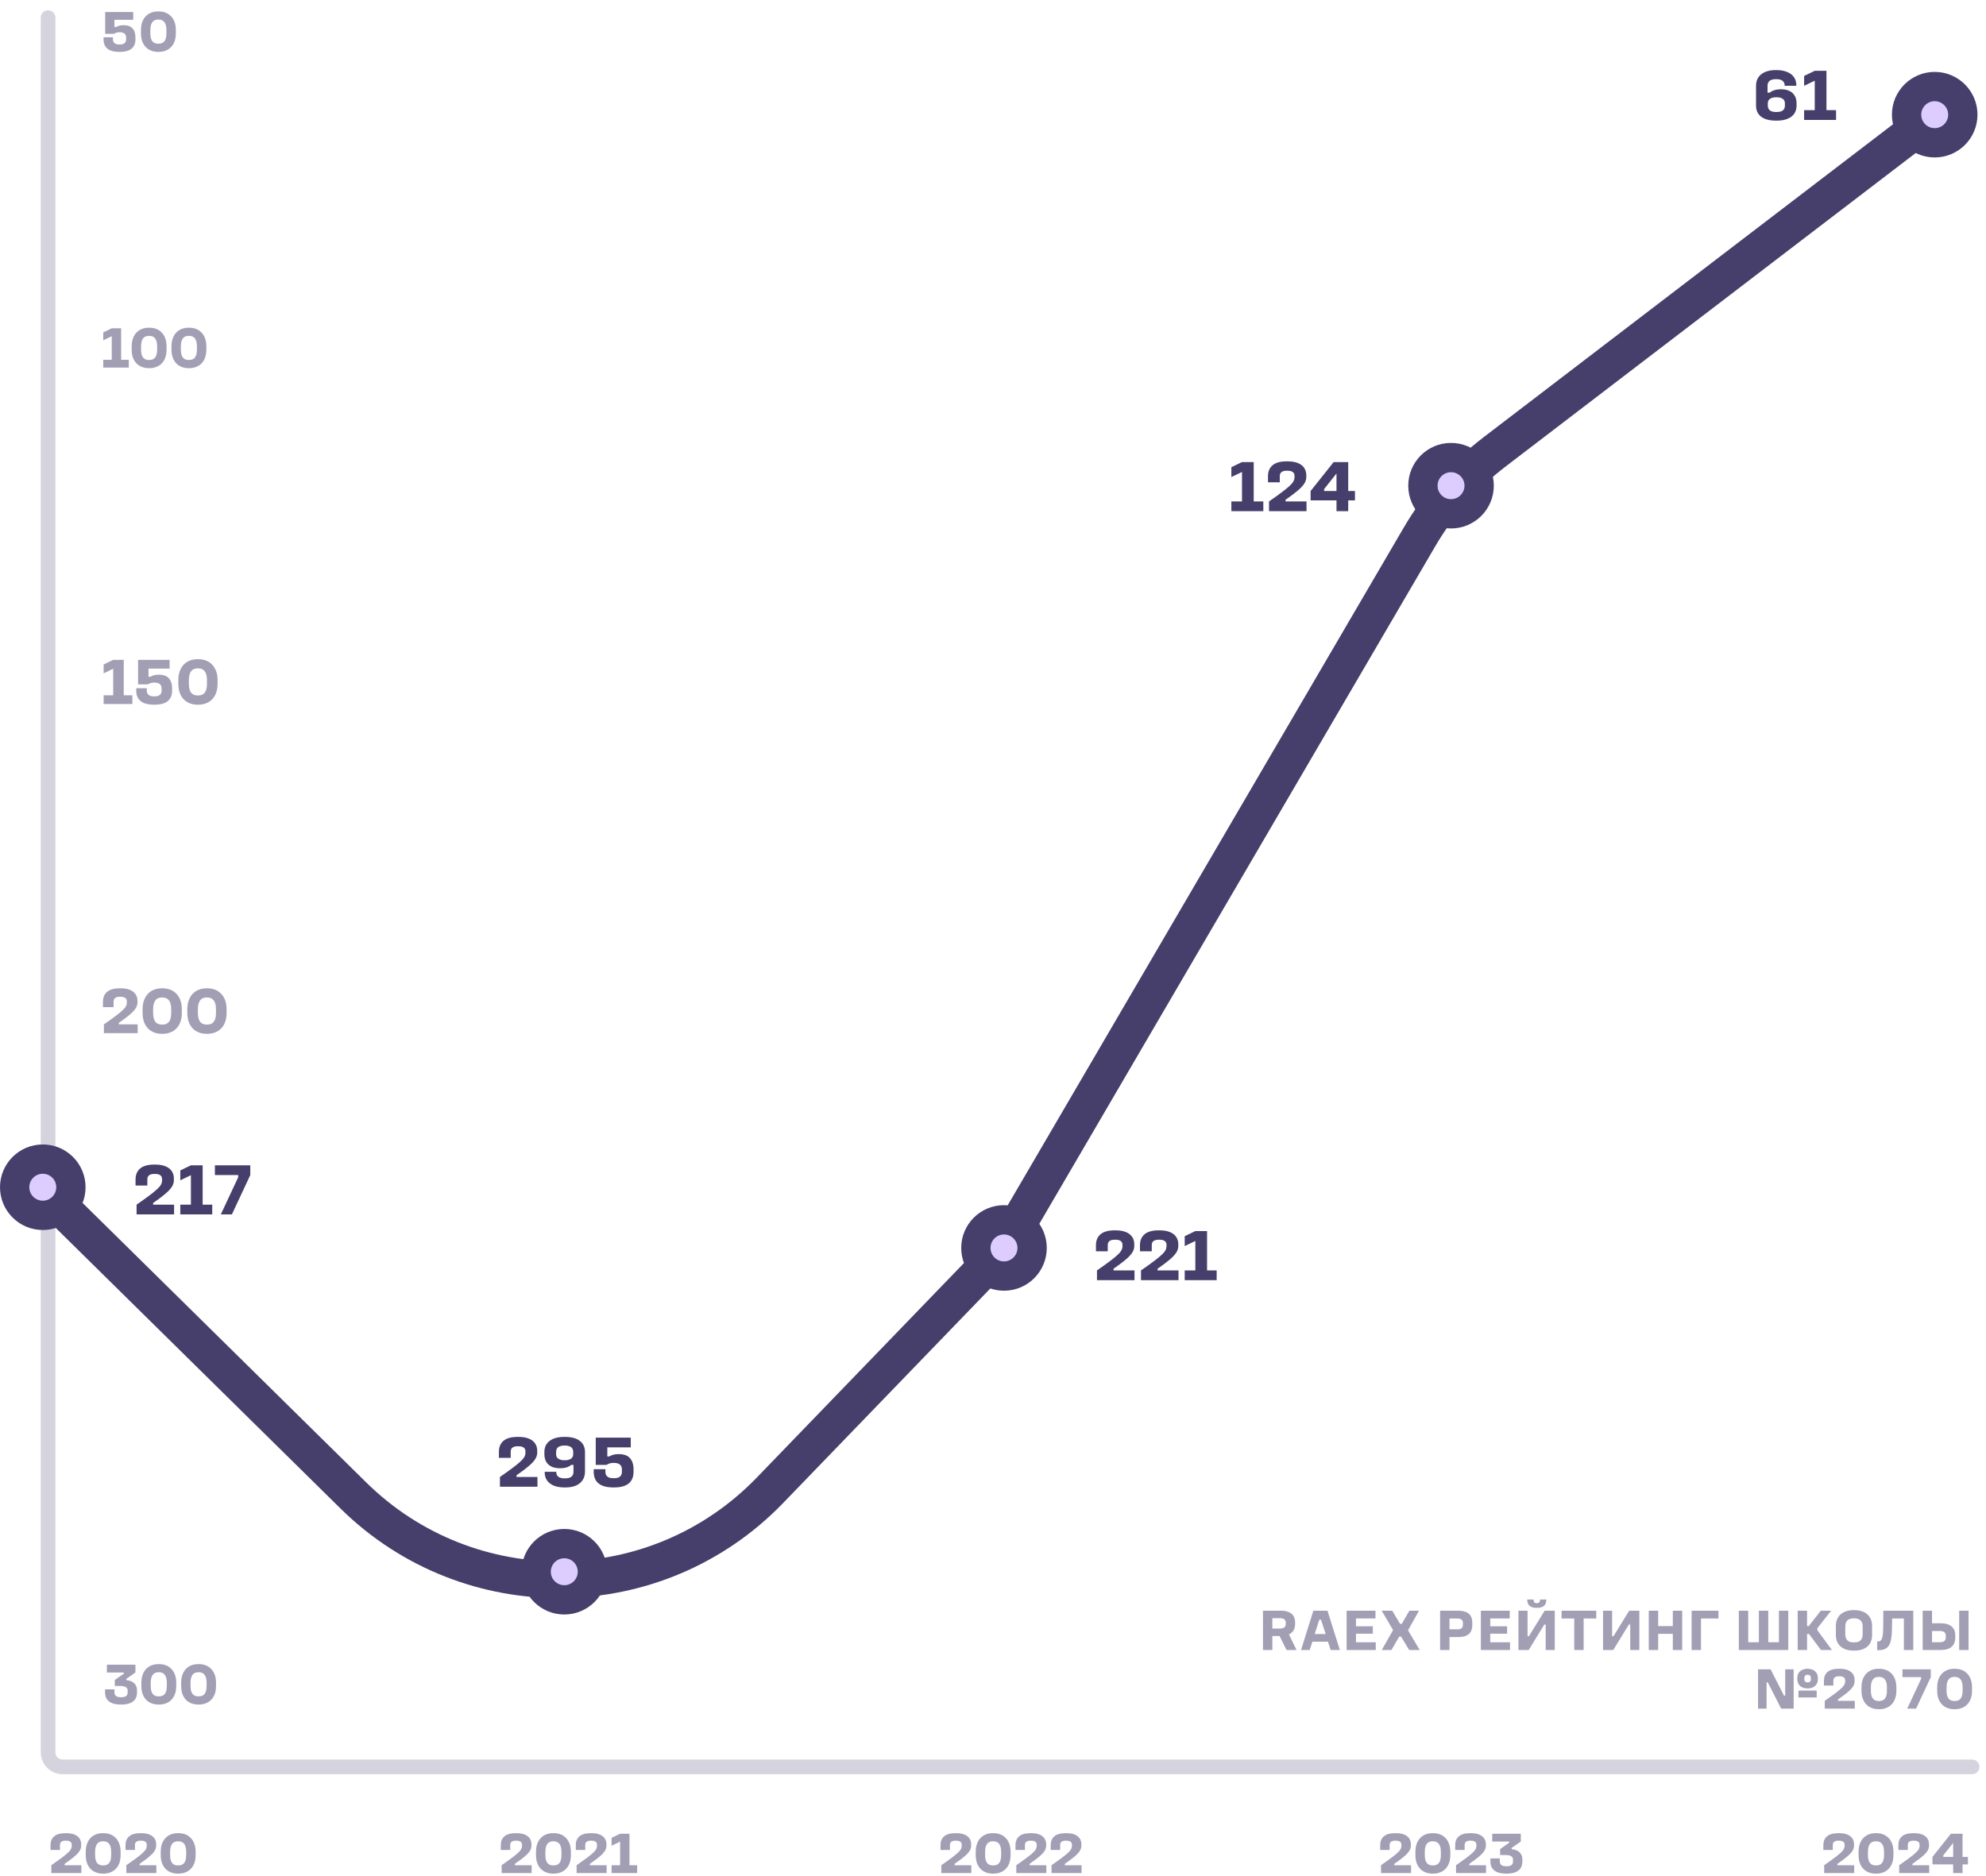 <?xml version="1.0" encoding="UTF-8"?> <svg xmlns="http://www.w3.org/2000/svg" width="271" height="256" viewBox="0 0 271 256" fill="none"><path opacity="0.23" d="M6.558 2.407L6.558 239.148C6.558 240.253 7.453 241.148 8.558 241.148L269.104 241.148" stroke="#463F6B" stroke-width="2" stroke-linecap="round" stroke-linejoin="round"></path><path opacity="0.5" d="M17.209 5.376V5.136C17.209 4.965 17.174 4.827 17.105 4.72C17.041 4.608 16.945 4.528 16.817 4.48C16.694 4.427 16.542 4.4 16.361 4.4H16.281C16.174 4.4 16.073 4.411 15.977 4.432C15.886 4.448 15.803 4.475 15.729 4.512C15.654 4.544 15.59 4.579 15.537 4.616H14.353V1.64H18.177V2.704H15.617V3.696H15.833C15.934 3.632 16.067 3.573 16.233 3.52C16.403 3.467 16.603 3.44 16.833 3.44H16.913C17.131 3.44 17.337 3.469 17.529 3.528C17.721 3.587 17.886 3.683 18.025 3.816C18.169 3.949 18.281 4.125 18.361 4.344C18.441 4.557 18.481 4.821 18.481 5.136V5.376C18.481 5.771 18.395 6.093 18.225 6.344C18.059 6.595 17.817 6.781 17.497 6.904C17.182 7.021 16.803 7.08 16.361 7.08H16.273C15.825 7.08 15.441 7.021 15.121 6.904C14.801 6.781 14.555 6.595 14.385 6.344C14.214 6.088 14.129 5.763 14.129 5.368V5.088H15.409V5.368C15.409 5.528 15.443 5.661 15.513 5.768C15.582 5.869 15.681 5.947 15.809 6C15.942 6.048 16.099 6.072 16.281 6.072H16.361C16.542 6.072 16.694 6.048 16.817 6C16.945 5.947 17.041 5.869 17.105 5.768C17.174 5.661 17.209 5.531 17.209 5.376ZM21.651 5.96C21.881 5.96 22.075 5.909 22.235 5.808C22.395 5.707 22.512 5.552 22.587 5.344C22.667 5.131 22.707 4.859 22.707 4.528V4.12C22.707 3.795 22.667 3.525 22.587 3.312C22.507 3.093 22.387 2.933 22.227 2.832C22.073 2.725 21.881 2.672 21.651 2.672H21.571C21.342 2.672 21.147 2.725 20.987 2.832C20.832 2.933 20.715 3.093 20.635 3.312C20.555 3.525 20.515 3.795 20.515 4.12V4.528C20.515 4.859 20.555 5.131 20.635 5.344C20.715 5.552 20.832 5.707 20.987 5.808C21.147 5.909 21.342 5.96 21.571 5.96H21.651ZM21.571 7.08C21.241 7.08 20.931 7.027 20.643 6.92C20.36 6.813 20.113 6.653 19.899 6.44C19.691 6.227 19.529 5.963 19.411 5.648C19.294 5.328 19.235 4.955 19.235 4.528V4.12C19.235 3.699 19.294 3.328 19.411 3.008C19.529 2.688 19.691 2.421 19.899 2.208C20.113 1.989 20.36 1.827 20.643 1.72C20.926 1.613 21.235 1.56 21.571 1.56H21.651C21.987 1.56 22.297 1.613 22.579 1.72C22.867 1.827 23.115 1.989 23.323 2.208C23.537 2.421 23.702 2.688 23.819 3.008C23.936 3.328 23.995 3.699 23.995 4.12V4.528C23.995 4.955 23.936 5.328 23.819 5.648C23.702 5.963 23.537 6.227 23.323 6.44C23.115 6.653 22.867 6.813 22.579 6.92C22.297 7.027 21.987 7.08 21.651 7.08H21.571Z" fill="#463F6B"></path><path opacity="0.5" d="M17.577 49.103V50.167H14.089V49.103H15.249V45.888L14.089 46.447V45.367L15.249 44.807H16.529V49.103H17.577ZM20.386 49.127C20.615 49.127 20.809 49.077 20.97 48.975C21.13 48.874 21.247 48.719 21.322 48.511C21.401 48.298 21.442 48.026 21.442 47.696V47.288C21.442 46.962 21.401 46.693 21.322 46.48C21.241 46.261 21.122 46.101 20.962 45.999C20.807 45.893 20.615 45.84 20.386 45.84H20.305C20.076 45.84 19.881 45.893 19.721 45.999C19.567 46.101 19.45 46.261 19.369 46.48C19.29 46.693 19.25 46.962 19.25 47.288V47.696C19.25 48.026 19.29 48.298 19.369 48.511C19.45 48.719 19.567 48.874 19.721 48.975C19.881 49.077 20.076 49.127 20.305 49.127H20.386ZM20.305 50.248C19.975 50.248 19.666 50.194 19.378 50.087C19.095 49.981 18.847 49.821 18.634 49.608C18.425 49.394 18.263 49.13 18.145 48.816C18.028 48.495 17.97 48.122 17.97 47.696V47.288C17.97 46.866 18.028 46.495 18.145 46.175C18.263 45.855 18.425 45.589 18.634 45.376C18.847 45.157 19.095 44.994 19.378 44.888C19.66 44.781 19.97 44.727 20.305 44.727H20.386C20.721 44.727 21.031 44.781 21.314 44.888C21.602 44.994 21.849 45.157 22.058 45.376C22.271 45.589 22.436 45.855 22.553 46.175C22.671 46.495 22.73 46.866 22.73 47.288V47.696C22.73 48.122 22.671 48.495 22.553 48.816C22.436 49.13 22.271 49.394 22.058 49.608C21.849 49.821 21.602 49.981 21.314 50.087C21.031 50.194 20.721 50.248 20.386 50.248H20.305ZM25.815 49.127C26.045 49.127 26.239 49.077 26.399 48.975C26.559 48.874 26.677 48.719 26.751 48.511C26.831 48.298 26.871 48.026 26.871 47.696V47.288C26.871 46.962 26.831 46.693 26.751 46.48C26.671 46.261 26.551 46.101 26.391 45.999C26.237 45.893 26.045 45.84 25.815 45.84H25.735C25.506 45.84 25.311 45.893 25.151 45.999C24.997 46.101 24.879 46.261 24.799 46.48C24.719 46.693 24.679 46.962 24.679 47.288V47.696C24.679 48.026 24.719 48.298 24.799 48.511C24.879 48.719 24.997 48.874 25.151 48.975C25.311 49.077 25.506 49.127 25.735 49.127H25.815ZM25.735 50.248C25.405 50.248 25.095 50.194 24.807 50.087C24.525 49.981 24.277 49.821 24.063 49.608C23.855 49.394 23.693 49.13 23.575 48.816C23.458 48.495 23.399 48.122 23.399 47.696V47.288C23.399 46.866 23.458 46.495 23.575 46.175C23.693 45.855 23.855 45.589 24.063 45.376C24.277 45.157 24.525 44.994 24.807 44.888C25.09 44.781 25.399 44.727 25.735 44.727H25.815C26.151 44.727 26.461 44.781 26.743 44.888C27.031 44.994 27.279 45.157 27.487 45.376C27.701 45.589 27.866 45.855 27.983 46.175C28.101 46.495 28.159 46.866 28.159 47.288V47.696C28.159 48.122 28.101 48.495 27.983 48.816C27.866 49.13 27.701 49.394 27.487 49.608C27.279 49.821 27.031 49.981 26.743 50.087C26.461 50.194 26.151 50.248 25.815 50.248H25.735Z" fill="#463F6B"></path><path opacity="0.5" d="M18.065 94.891V96.088H14.141V94.891H15.446V91.272L14.141 91.903V90.688L15.446 90.058H16.886V94.891H18.065ZM22.054 94.26V93.99C22.054 93.799 22.015 93.642 21.937 93.522C21.865 93.397 21.757 93.306 21.613 93.252C21.475 93.192 21.304 93.162 21.1 93.162H21.01C20.89 93.162 20.776 93.174 20.668 93.198C20.566 93.216 20.473 93.246 20.389 93.288C20.305 93.325 20.233 93.364 20.173 93.406H18.841V90.058H23.143V91.254H20.263V92.371H20.506C20.62 92.299 20.77 92.233 20.956 92.172C21.148 92.112 21.373 92.082 21.631 92.082H21.721C21.967 92.082 22.198 92.115 22.414 92.181C22.63 92.248 22.816 92.356 22.972 92.505C23.134 92.656 23.26 92.853 23.35 93.1C23.44 93.34 23.485 93.636 23.485 93.99V94.26C23.485 94.704 23.389 95.067 23.197 95.35C23.011 95.632 22.738 95.841 22.378 95.98C22.024 96.112 21.598 96.177 21.1 96.177H21.001C20.497 96.177 20.065 96.112 19.705 95.98C19.345 95.841 19.069 95.632 18.877 95.35C18.685 95.061 18.589 94.695 18.589 94.251V93.936H20.029V94.251C20.029 94.431 20.068 94.582 20.146 94.701C20.224 94.816 20.335 94.903 20.479 94.963C20.629 95.016 20.806 95.043 21.01 95.043H21.1C21.304 95.043 21.475 95.016 21.613 94.963C21.757 94.903 21.865 94.816 21.937 94.701C22.015 94.582 22.054 94.434 22.054 94.26ZM27.052 94.918C27.31 94.918 27.529 94.861 27.709 94.746C27.889 94.632 28.021 94.459 28.105 94.225C28.195 93.984 28.24 93.678 28.24 93.306V92.847C28.24 92.481 28.195 92.178 28.105 91.939C28.015 91.692 27.88 91.513 27.7 91.398C27.526 91.278 27.31 91.219 27.052 91.219H26.962C26.704 91.219 26.485 91.278 26.305 91.398C26.131 91.513 25.999 91.692 25.909 91.939C25.819 92.178 25.774 92.481 25.774 92.847V93.306C25.774 93.678 25.819 93.984 25.909 94.225C25.999 94.459 26.131 94.632 26.305 94.746C26.485 94.861 26.704 94.918 26.962 94.918H27.052ZM26.962 96.177C26.59 96.177 26.242 96.118 25.918 95.998C25.6 95.877 25.321 95.698 25.081 95.457C24.847 95.218 24.664 94.921 24.532 94.567C24.4 94.207 24.334 93.787 24.334 93.306V92.847C24.334 92.374 24.4 91.957 24.532 91.597C24.664 91.237 24.847 90.936 25.081 90.697C25.321 90.451 25.6 90.267 25.918 90.147C26.236 90.028 26.584 89.968 26.962 89.968H27.052C27.43 89.968 27.778 90.028 28.096 90.147C28.42 90.267 28.699 90.451 28.933 90.697C29.173 90.936 29.359 91.237 29.491 91.597C29.623 91.957 29.689 92.374 29.689 92.847V93.306C29.689 93.787 29.623 94.207 29.491 94.567C29.359 94.921 29.173 95.218 28.933 95.457C28.699 95.698 28.42 95.877 28.096 95.998C27.778 96.118 27.43 96.177 27.052 96.177H26.962Z" fill="#463F6B"></path><path opacity="0.5" d="M18.785 139.81V141.007H14.177V139.81C14.759 139.408 15.242 139.063 15.626 138.775C16.016 138.487 16.322 138.244 16.544 138.046C16.772 137.848 16.94 137.68 17.048 137.542C17.156 137.398 17.225 137.272 17.255 137.164C17.291 137.056 17.309 136.948 17.309 136.84V136.669C17.309 136.459 17.237 136.303 17.093 136.201C16.949 136.093 16.733 136.039 16.445 136.039H16.355C16.067 136.039 15.851 136.096 15.707 136.21C15.569 136.318 15.5 136.483 15.5 136.705V137.461H14.051V136.705C14.051 136.141 14.237 135.697 14.609 135.373C14.987 135.049 15.569 134.887 16.355 134.887H16.445C16.973 134.887 17.405 134.959 17.741 135.103C18.083 135.247 18.338 135.448 18.506 135.706C18.674 135.958 18.758 136.255 18.758 136.597V136.822C18.758 136.966 18.734 137.11 18.686 137.254C18.644 137.398 18.566 137.548 18.452 137.704C18.344 137.86 18.194 138.031 18.002 138.217C17.81 138.397 17.567 138.601 17.273 138.829C16.979 139.057 16.625 139.315 16.211 139.603V139.81H18.785ZM22.174 139.837C22.432 139.837 22.651 139.78 22.831 139.666C23.011 139.552 23.143 139.378 23.227 139.144C23.317 138.904 23.362 138.598 23.362 138.226V137.767C23.362 137.401 23.317 137.098 23.227 136.858C23.137 136.612 23.002 136.432 22.822 136.318C22.648 136.198 22.432 136.138 22.174 136.138H22.084C21.826 136.138 21.607 136.198 21.427 136.318C21.253 136.432 21.121 136.612 21.031 136.858C20.941 137.098 20.896 137.401 20.896 137.767V138.226C20.896 138.598 20.941 138.904 21.031 139.144C21.121 139.378 21.253 139.552 21.427 139.666C21.607 139.78 21.826 139.837 22.084 139.837H22.174ZM22.084 141.097C21.712 141.097 21.364 141.037 21.04 140.917C20.722 140.797 20.443 140.617 20.203 140.377C19.969 140.137 19.786 139.84 19.654 139.486C19.522 139.126 19.456 138.706 19.456 138.226V137.767C19.456 137.293 19.522 136.876 19.654 136.516C19.786 136.156 19.969 135.856 20.203 135.616C20.443 135.37 20.722 135.187 21.04 135.067C21.358 134.947 21.706 134.887 22.084 134.887H22.174C22.552 134.887 22.9 134.947 23.218 135.067C23.542 135.187 23.821 135.37 24.055 135.616C24.295 135.856 24.481 136.156 24.613 136.516C24.745 136.876 24.811 137.293 24.811 137.767V138.226C24.811 138.706 24.745 139.126 24.613 139.486C24.481 139.84 24.295 140.137 24.055 140.377C23.821 140.617 23.542 140.797 23.218 140.917C22.9 141.037 22.552 141.097 22.174 141.097H22.084ZM28.282 139.837C28.54 139.837 28.759 139.78 28.939 139.666C29.119 139.552 29.251 139.378 29.335 139.144C29.425 138.904 29.47 138.598 29.47 138.226V137.767C29.47 137.401 29.425 137.098 29.335 136.858C29.245 136.612 29.11 136.432 28.93 136.318C28.756 136.198 28.54 136.138 28.282 136.138H28.192C27.934 136.138 27.715 136.198 27.535 136.318C27.361 136.432 27.229 136.612 27.139 136.858C27.049 137.098 27.004 137.401 27.004 137.767V138.226C27.004 138.598 27.049 138.904 27.139 139.144C27.229 139.378 27.361 139.552 27.535 139.666C27.715 139.78 27.934 139.837 28.192 139.837H28.282ZM28.192 141.097C27.82 141.097 27.472 141.037 27.148 140.917C26.83 140.797 26.551 140.617 26.311 140.377C26.077 140.137 25.894 139.84 25.762 139.486C25.63 139.126 25.564 138.706 25.564 138.226V137.767C25.564 137.293 25.63 136.876 25.762 136.516C25.894 136.156 26.077 135.856 26.311 135.616C26.551 135.37 26.83 135.187 27.148 135.067C27.466 134.947 27.814 134.887 28.192 134.887H28.282C28.66 134.887 29.008 134.947 29.326 135.067C29.65 135.187 29.929 135.37 30.163 135.616C30.403 135.856 30.589 136.156 30.721 136.516C30.853 136.876 30.919 137.293 30.919 137.767V138.226C30.919 138.706 30.853 139.126 30.721 139.486C30.589 139.84 30.403 140.137 30.163 140.377C29.929 140.617 29.65 140.797 29.326 140.917C29.008 141.037 28.66 141.097 28.282 141.097H28.192Z" fill="#463F6B"></path><path opacity="0.5" d="M17.416 230.986V230.738C17.416 230.514 17.331 230.354 17.16 230.258C16.995 230.157 16.736 230.106 16.384 230.106H15.664V229.29L16.904 228.418V228.266H14.584V227.202H18.48V228.266L17.232 229.138V229.306C17.424 229.322 17.605 229.359 17.776 229.418C17.952 229.477 18.109 229.562 18.248 229.674C18.387 229.786 18.496 229.93 18.576 230.106C18.656 230.277 18.696 230.485 18.696 230.73V231.002C18.696 231.285 18.645 231.53 18.544 231.738C18.448 231.941 18.304 232.111 18.112 232.25C17.925 232.383 17.701 232.482 17.44 232.546C17.179 232.61 16.883 232.642 16.552 232.642H16.472C16.147 232.642 15.853 232.61 15.592 232.546C15.331 232.482 15.104 232.381 14.912 232.242C14.725 232.103 14.581 231.93 14.48 231.722C14.384 231.514 14.336 231.266 14.336 230.978V230.57H15.616V230.978C15.616 231.127 15.648 231.253 15.712 231.354C15.781 231.45 15.88 231.522 16.008 231.57C16.141 231.618 16.296 231.642 16.472 231.642H16.552C16.829 231.642 17.043 231.591 17.192 231.49C17.341 231.383 17.416 231.215 17.416 230.986ZM21.705 231.522C21.934 231.522 22.129 231.471 22.289 231.37C22.449 231.269 22.567 231.114 22.641 230.906C22.721 230.693 22.761 230.421 22.761 230.09V229.682C22.761 229.357 22.721 229.087 22.641 228.874C22.561 228.655 22.441 228.495 22.281 228.394C22.127 228.287 21.934 228.234 21.705 228.234H21.625C21.396 228.234 21.201 228.287 21.041 228.394C20.887 228.495 20.769 228.655 20.689 228.874C20.609 229.087 20.569 229.357 20.569 229.682V230.09C20.569 230.421 20.609 230.693 20.689 230.906C20.769 231.114 20.887 231.269 21.041 231.37C21.201 231.471 21.396 231.522 21.625 231.522H21.705ZM21.625 232.642C21.294 232.642 20.985 232.589 20.697 232.482C20.415 232.375 20.166 232.215 19.953 232.002C19.745 231.789 19.582 231.525 19.465 231.21C19.348 230.89 19.289 230.517 19.289 230.09V229.682C19.289 229.261 19.348 228.89 19.465 228.57C19.582 228.25 19.745 227.983 19.953 227.77C20.166 227.551 20.415 227.389 20.697 227.282C20.98 227.175 21.289 227.122 21.625 227.122H21.705C22.041 227.122 22.351 227.175 22.633 227.282C22.921 227.389 23.169 227.551 23.377 227.77C23.59 227.983 23.756 228.25 23.873 228.57C23.991 228.89 24.049 229.261 24.049 229.682V230.09C24.049 230.517 23.991 230.89 23.873 231.21C23.756 231.525 23.59 231.789 23.377 232.002C23.169 232.215 22.921 232.375 22.633 232.482C22.351 232.589 22.041 232.642 21.705 232.642H21.625ZM27.135 231.522C27.364 231.522 27.559 231.471 27.719 231.37C27.879 231.269 27.996 231.114 28.071 230.906C28.151 230.693 28.191 230.421 28.191 230.09V229.682C28.191 229.357 28.151 229.087 28.071 228.874C27.991 228.655 27.871 228.495 27.711 228.394C27.556 228.287 27.364 228.234 27.135 228.234H27.055C26.826 228.234 26.631 228.287 26.471 228.394C26.316 228.495 26.199 228.655 26.119 228.874C26.039 229.087 25.999 229.357 25.999 229.682V230.09C25.999 230.421 26.039 230.693 26.119 230.906C26.199 231.114 26.316 231.269 26.471 231.37C26.631 231.471 26.826 231.522 27.055 231.522H27.135ZM27.055 232.642C26.724 232.642 26.415 232.589 26.127 232.482C25.844 232.375 25.596 232.215 25.383 232.002C25.175 231.789 25.012 231.525 24.895 231.21C24.777 230.89 24.719 230.517 24.719 230.09V229.682C24.719 229.261 24.777 228.89 24.895 228.57C25.012 228.25 25.175 227.983 25.383 227.77C25.596 227.551 25.844 227.389 26.127 227.282C26.41 227.175 26.719 227.122 27.055 227.122H27.135C27.471 227.122 27.78 227.175 28.063 227.282C28.351 227.389 28.599 227.551 28.807 227.77C29.02 227.983 29.186 228.25 29.303 228.57C29.42 228.89 29.479 229.261 29.479 229.682V230.09C29.479 230.517 29.42 230.89 29.303 231.21C29.186 231.525 29.02 231.789 28.807 232.002C28.599 232.215 28.351 232.375 28.063 232.482C27.78 232.589 27.471 232.642 27.135 232.642H27.055Z" fill="#463F6B"></path><path opacity="0.5" d="M11.102 254.571V255.635H7.006V254.571C7.523 254.213 7.952 253.907 8.294 253.651C8.64 253.395 8.912 253.179 9.11 253.003C9.312 252.827 9.462 252.677 9.558 252.555C9.654 252.427 9.715 252.315 9.742 252.219C9.774 252.123 9.79 252.027 9.79 251.931V251.779C9.79 251.592 9.726 251.453 9.598 251.363C9.47 251.267 9.278 251.219 9.022 251.219H8.942C8.686 251.219 8.494 251.269 8.366 251.371C8.243 251.467 8.182 251.613 8.182 251.811V252.483H6.894V251.811C6.894 251.309 7.059 250.915 7.39 250.627C7.726 250.339 8.243 250.195 8.942 250.195H9.022C9.491 250.195 9.875 250.259 10.174 250.387C10.478 250.515 10.704 250.693 10.854 250.923C11.003 251.147 11.078 251.411 11.078 251.715V251.915C11.078 252.043 11.056 252.171 11.014 252.299C10.976 252.427 10.907 252.56 10.806 252.699C10.71 252.837 10.576 252.989 10.406 253.155C10.235 253.315 10.019 253.496 9.758 253.699C9.496 253.901 9.182 254.131 8.814 254.387V254.571H11.102ZM14.114 254.595C14.344 254.595 14.538 254.544 14.698 254.443C14.858 254.341 14.976 254.187 15.05 253.979C15.13 253.765 15.17 253.493 15.17 253.163V252.755C15.17 252.429 15.13 252.16 15.05 251.947C14.97 251.728 14.85 251.568 14.69 251.467C14.536 251.36 14.344 251.307 14.114 251.307H14.034C13.805 251.307 13.61 251.36 13.45 251.467C13.296 251.568 13.178 251.728 13.098 251.947C13.018 252.16 12.978 252.429 12.978 252.755V253.163C12.978 253.493 13.018 253.765 13.098 253.979C13.178 254.187 13.296 254.341 13.45 254.443C13.61 254.544 13.805 254.595 14.034 254.595H14.114ZM14.034 255.715C13.704 255.715 13.394 255.661 13.106 255.555C12.824 255.448 12.576 255.288 12.362 255.075C12.154 254.861 11.992 254.597 11.874 254.283C11.757 253.963 11.698 253.589 11.698 253.163V252.755C11.698 252.333 11.757 251.963 11.874 251.643C11.992 251.323 12.154 251.056 12.362 250.843C12.576 250.624 12.824 250.461 13.106 250.355C13.389 250.248 13.698 250.195 14.034 250.195H14.114C14.45 250.195 14.76 250.248 15.042 250.355C15.33 250.461 15.578 250.624 15.786 250.843C16 251.056 16.165 251.323 16.282 251.643C16.4 251.963 16.458 252.333 16.458 252.755V253.163C16.458 253.589 16.4 253.963 16.282 254.283C16.165 254.597 16 254.861 15.786 255.075C15.578 255.288 15.33 255.448 15.042 255.555C14.76 255.661 14.45 255.715 14.114 255.715H14.034ZM21.336 254.571V255.635H17.24V254.571C17.757 254.213 18.187 253.907 18.528 253.651C18.875 253.395 19.147 253.179 19.344 253.003C19.547 252.827 19.696 252.677 19.792 252.555C19.888 252.427 19.949 252.315 19.976 252.219C20.008 252.123 20.024 252.027 20.024 251.931V251.779C20.024 251.592 19.96 251.453 19.832 251.363C19.704 251.267 19.512 251.219 19.256 251.219H19.176C18.92 251.219 18.728 251.269 18.6 251.371C18.477 251.467 18.416 251.613 18.416 251.811V252.483H17.128V251.811C17.128 251.309 17.293 250.915 17.624 250.627C17.96 250.339 18.477 250.195 19.176 250.195H19.256C19.725 250.195 20.109 250.259 20.408 250.387C20.712 250.515 20.939 250.693 21.088 250.923C21.237 251.147 21.312 251.411 21.312 251.715V251.915C21.312 252.043 21.291 252.171 21.248 252.299C21.211 252.427 21.141 252.56 21.04 252.699C20.944 252.837 20.811 252.989 20.64 253.155C20.469 253.315 20.253 253.496 19.992 253.699C19.731 253.901 19.416 254.131 19.048 254.387V254.571H21.336ZM24.349 254.595C24.578 254.595 24.773 254.544 24.933 254.443C25.093 254.341 25.21 254.187 25.285 253.979C25.365 253.765 25.405 253.493 25.405 253.163V252.755C25.405 252.429 25.365 252.16 25.285 251.947C25.205 251.728 25.085 251.568 24.925 251.467C24.77 251.36 24.578 251.307 24.349 251.307H24.269C24.039 251.307 23.845 251.36 23.685 251.467C23.53 251.568 23.413 251.728 23.333 251.947C23.253 252.16 23.213 252.429 23.213 252.755V253.163C23.213 253.493 23.253 253.765 23.333 253.979C23.413 254.187 23.53 254.341 23.685 254.443C23.845 254.544 24.039 254.595 24.269 254.595H24.349ZM24.269 255.715C23.938 255.715 23.629 255.661 23.341 255.555C23.058 255.448 22.81 255.288 22.597 255.075C22.389 254.861 22.226 254.597 22.109 254.283C21.991 253.963 21.933 253.589 21.933 253.163V252.755C21.933 252.333 21.991 251.963 22.109 251.643C22.226 251.323 22.389 251.056 22.597 250.843C22.81 250.624 23.058 250.461 23.341 250.355C23.623 250.248 23.933 250.195 24.269 250.195H24.349C24.685 250.195 24.994 250.248 25.277 250.355C25.565 250.461 25.813 250.624 26.021 250.843C26.234 251.056 26.399 251.323 26.517 251.643C26.634 251.963 26.693 252.333 26.693 252.755V253.163C26.693 253.589 26.634 253.963 26.517 254.283C26.399 254.597 26.234 254.861 26.021 255.075C25.813 255.288 25.565 255.448 25.277 255.555C24.994 255.661 24.685 255.715 24.349 255.715H24.269Z" fill="#463F6B"></path><path opacity="0.5" d="M72.544 254.571V255.635H68.448V254.571C68.965 254.213 69.395 253.907 69.736 253.651C70.083 253.395 70.355 253.179 70.552 253.003C70.755 252.827 70.904 252.677 71 252.555C71.096 252.427 71.157 252.315 71.184 252.219C71.216 252.123 71.232 252.027 71.232 251.931V251.779C71.232 251.592 71.168 251.453 71.04 251.363C70.912 251.267 70.72 251.219 70.464 251.219H70.384C70.128 251.219 69.936 251.269 69.808 251.371C69.685 251.467 69.624 251.613 69.624 251.811V252.483H68.336V251.811C68.336 251.309 68.501 250.915 68.832 250.627C69.168 250.339 69.685 250.195 70.384 250.195H70.464C70.933 250.195 71.317 250.259 71.616 250.387C71.92 250.515 72.147 250.693 72.296 250.923C72.445 251.147 72.52 251.411 72.52 251.715V251.915C72.52 252.043 72.499 252.171 72.456 252.299C72.419 252.427 72.349 252.56 72.248 252.699C72.152 252.837 72.019 252.989 71.848 253.155C71.677 253.315 71.461 253.496 71.2 253.699C70.939 253.901 70.624 254.131 70.256 254.387V254.571H72.544ZM75.557 254.595C75.786 254.595 75.981 254.544 76.141 254.443C76.301 254.341 76.418 254.187 76.493 253.979C76.573 253.765 76.613 253.493 76.613 253.163V252.755C76.613 252.429 76.573 252.16 76.493 251.947C76.413 251.728 76.293 251.568 76.133 251.467C75.978 251.36 75.786 251.307 75.557 251.307H75.477C75.247 251.307 75.053 251.36 74.893 251.467C74.738 251.568 74.621 251.728 74.541 251.947C74.461 252.16 74.421 252.429 74.421 252.755V253.163C74.421 253.493 74.461 253.765 74.541 253.979C74.621 254.187 74.738 254.341 74.893 254.443C75.053 254.544 75.247 254.595 75.477 254.595H75.557ZM75.477 255.715C75.146 255.715 74.837 255.661 74.549 255.555C74.266 255.448 74.018 255.288 73.805 255.075C73.597 254.861 73.434 254.597 73.317 254.283C73.199 253.963 73.141 253.589 73.141 253.163V252.755C73.141 252.333 73.199 251.963 73.317 251.643C73.434 251.323 73.597 251.056 73.805 250.843C74.018 250.624 74.266 250.461 74.549 250.355C74.831 250.248 75.141 250.195 75.477 250.195H75.557C75.893 250.195 76.202 250.248 76.485 250.355C76.773 250.461 77.021 250.624 77.229 250.843C77.442 251.056 77.607 251.323 77.725 251.643C77.842 251.963 77.901 252.333 77.901 252.755V253.163C77.901 253.589 77.842 253.963 77.725 254.283C77.607 254.597 77.442 254.861 77.229 255.075C77.021 255.288 76.773 255.448 76.485 255.555C76.202 255.661 75.893 255.715 75.557 255.715H75.477ZM82.778 254.571V255.635H78.682V254.571C79.2 254.213 79.629 253.907 79.97 253.651C80.317 253.395 80.589 253.179 80.786 253.003C80.989 252.827 81.138 252.677 81.234 252.555C81.33 252.427 81.392 252.315 81.418 252.219C81.45 252.123 81.466 252.027 81.466 251.931V251.779C81.466 251.592 81.402 251.453 81.274 251.363C81.146 251.267 80.954 251.219 80.698 251.219H80.618C80.362 251.219 80.17 251.269 80.042 251.371C79.92 251.467 79.858 251.613 79.858 251.811V252.483H78.57V251.811C78.57 251.309 78.736 250.915 79.066 250.627C79.402 250.339 79.92 250.195 80.618 250.195H80.698C81.168 250.195 81.552 250.259 81.85 250.387C82.154 250.515 82.381 250.693 82.53 250.923C82.68 251.147 82.754 251.411 82.754 251.715V251.915C82.754 252.043 82.733 252.171 82.69 252.299C82.653 252.427 82.584 252.56 82.482 252.699C82.386 252.837 82.253 252.989 82.082 253.155C81.912 253.315 81.696 253.496 81.434 253.699C81.173 253.901 80.858 254.131 80.49 254.387V254.571H82.778ZM86.943 254.571V255.635H83.455V254.571H84.615V251.355L83.455 251.915V250.835L84.615 250.275H85.895V254.571H86.943Z" fill="#463F6B"></path><path opacity="0.5" d="M132.544 254.571V255.635H128.448V254.571C128.965 254.213 129.395 253.907 129.736 253.651C130.083 253.395 130.355 253.179 130.552 253.003C130.755 252.827 130.904 252.677 131 252.555C131.096 252.427 131.157 252.315 131.184 252.219C131.216 252.123 131.232 252.027 131.232 251.931V251.779C131.232 251.592 131.168 251.453 131.04 251.363C130.912 251.267 130.72 251.219 130.464 251.219H130.384C130.128 251.219 129.936 251.269 129.808 251.371C129.685 251.467 129.624 251.613 129.624 251.811V252.483H128.336V251.811C128.336 251.309 128.501 250.915 128.832 250.627C129.168 250.339 129.685 250.195 130.384 250.195H130.464C130.933 250.195 131.317 250.259 131.616 250.387C131.92 250.515 132.147 250.693 132.296 250.923C132.445 251.147 132.52 251.411 132.52 251.715V251.915C132.52 252.043 132.499 252.171 132.456 252.299C132.419 252.427 132.349 252.56 132.248 252.699C132.152 252.837 132.019 252.989 131.848 253.155C131.677 253.315 131.461 253.496 131.2 253.699C130.939 253.901 130.624 254.131 130.256 254.387V254.571H132.544ZM135.557 254.595C135.786 254.595 135.981 254.544 136.141 254.443C136.301 254.341 136.418 254.187 136.493 253.979C136.573 253.765 136.613 253.493 136.613 253.163V252.755C136.613 252.429 136.573 252.16 136.493 251.947C136.413 251.728 136.293 251.568 136.133 251.467C135.978 251.36 135.786 251.307 135.557 251.307H135.477C135.247 251.307 135.053 251.36 134.893 251.467C134.738 251.568 134.621 251.728 134.541 251.947C134.461 252.16 134.421 252.429 134.421 252.755V253.163C134.421 253.493 134.461 253.765 134.541 253.979C134.621 254.187 134.738 254.341 134.893 254.443C135.053 254.544 135.247 254.595 135.477 254.595H135.557ZM135.477 255.715C135.146 255.715 134.837 255.661 134.549 255.555C134.266 255.448 134.018 255.288 133.805 255.075C133.597 254.861 133.434 254.597 133.317 254.283C133.199 253.963 133.141 253.589 133.141 253.163V252.755C133.141 252.333 133.199 251.963 133.317 251.643C133.434 251.323 133.597 251.056 133.805 250.843C134.018 250.624 134.266 250.461 134.549 250.355C134.831 250.248 135.141 250.195 135.477 250.195H135.557C135.893 250.195 136.202 250.248 136.485 250.355C136.773 250.461 137.021 250.624 137.229 250.843C137.442 251.056 137.607 251.323 137.725 251.643C137.842 251.963 137.901 252.333 137.901 252.755V253.163C137.901 253.589 137.842 253.963 137.725 254.283C137.607 254.597 137.442 254.861 137.229 255.075C137.021 255.288 136.773 255.448 136.485 255.555C136.202 255.661 135.893 255.715 135.557 255.715H135.477ZM142.778 254.571V255.635H138.682V254.571C139.2 254.213 139.629 253.907 139.97 253.651C140.317 253.395 140.589 253.179 140.786 253.003C140.989 252.827 141.138 252.677 141.234 252.555C141.33 252.427 141.392 252.315 141.418 252.219C141.45 252.123 141.466 252.027 141.466 251.931V251.779C141.466 251.592 141.402 251.453 141.274 251.363C141.146 251.267 140.954 251.219 140.698 251.219H140.618C140.362 251.219 140.17 251.269 140.042 251.371C139.92 251.467 139.858 251.613 139.858 251.811V252.483H138.57V251.811C138.57 251.309 138.736 250.915 139.066 250.627C139.402 250.339 139.92 250.195 140.618 250.195H140.698C141.168 250.195 141.552 250.259 141.85 250.387C142.154 250.515 142.381 250.693 142.53 250.923C142.68 251.147 142.754 251.411 142.754 251.715V251.915C142.754 252.043 142.733 252.171 142.69 252.299C142.653 252.427 142.584 252.56 142.482 252.699C142.386 252.837 142.253 252.989 142.082 253.155C141.912 253.315 141.696 253.496 141.434 253.699C141.173 253.901 140.858 254.131 140.49 254.387V254.571H142.778ZM147.583 254.571V255.635H143.487V254.571C144.004 254.213 144.434 253.907 144.775 253.651C145.122 253.395 145.394 253.179 145.591 253.003C145.794 252.827 145.943 252.677 146.039 252.555C146.135 252.427 146.196 252.315 146.223 252.219C146.255 252.123 146.271 252.027 146.271 251.931V251.779C146.271 251.592 146.207 251.453 146.079 251.363C145.951 251.267 145.759 251.219 145.503 251.219H145.423C145.167 251.219 144.975 251.269 144.847 251.371C144.724 251.467 144.663 251.613 144.663 251.811V252.483H143.375V251.811C143.375 251.309 143.54 250.915 143.871 250.627C144.207 250.339 144.724 250.195 145.423 250.195H145.503C145.972 250.195 146.356 250.259 146.655 250.387C146.959 250.515 147.186 250.693 147.335 250.923C147.484 251.147 147.559 251.411 147.559 251.715V251.915C147.559 252.043 147.538 252.171 147.495 252.299C147.458 252.427 147.388 252.56 147.287 252.699C147.191 252.837 147.058 252.989 146.887 253.155C146.716 253.315 146.5 253.496 146.239 253.699C145.978 253.901 145.663 254.131 145.295 254.387V254.571H147.583Z" fill="#463F6B"></path><path opacity="0.5" d="M253.015 254.571V255.635H248.919V254.571C249.436 254.213 249.865 253.907 250.207 253.651C250.553 253.395 250.825 253.179 251.023 253.003C251.225 252.827 251.375 252.677 251.471 252.555C251.567 252.427 251.628 252.315 251.655 252.219C251.687 252.123 251.703 252.027 251.703 251.931V251.779C251.703 251.592 251.639 251.453 251.511 251.363C251.383 251.267 251.191 251.219 250.935 251.219H250.855C250.599 251.219 250.407 251.269 250.279 251.371C250.156 251.467 250.095 251.613 250.095 251.811V252.483H248.807V251.811C248.807 251.309 248.972 250.915 249.303 250.627C249.639 250.339 250.156 250.195 250.855 250.195H250.935C251.404 250.195 251.788 250.259 252.087 250.387C252.391 250.515 252.617 250.693 252.767 250.923C252.916 251.147 252.991 251.411 252.991 251.715V251.915C252.991 252.043 252.969 252.171 252.927 252.299C252.889 252.427 252.82 252.56 252.719 252.699C252.623 252.837 252.489 252.989 252.319 253.155C252.148 253.315 251.932 253.496 251.671 253.699C251.409 253.901 251.095 254.131 250.727 254.387V254.571H253.015ZM256.027 254.595C256.257 254.595 256.451 254.544 256.611 254.443C256.771 254.341 256.889 254.187 256.963 253.979C257.043 253.765 257.083 253.493 257.083 253.163V252.755C257.083 252.429 257.043 252.16 256.963 251.947C256.883 251.728 256.763 251.568 256.603 251.467C256.449 251.36 256.257 251.307 256.027 251.307H255.947C255.718 251.307 255.523 251.36 255.363 251.467C255.209 251.568 255.091 251.728 255.011 251.947C254.931 252.16 254.891 252.429 254.891 252.755V253.163C254.891 253.493 254.931 253.765 255.011 253.979C255.091 254.187 255.209 254.341 255.363 254.443C255.523 254.544 255.718 254.595 255.947 254.595H256.027ZM255.947 255.715C255.617 255.715 255.307 255.661 255.019 255.555C254.737 255.448 254.489 255.288 254.275 255.075C254.067 254.861 253.905 254.597 253.787 254.283C253.67 253.963 253.611 253.589 253.611 253.163V252.755C253.611 252.333 253.67 251.963 253.787 251.643C253.905 251.323 254.067 251.056 254.275 250.843C254.489 250.624 254.737 250.461 255.019 250.355C255.302 250.248 255.611 250.195 255.947 250.195H256.027C256.363 250.195 256.673 250.248 256.955 250.355C257.243 250.461 257.491 250.624 257.699 250.843C257.913 251.056 258.078 251.323 258.195 251.643C258.313 251.963 258.371 252.333 258.371 252.755V253.163C258.371 253.589 258.313 253.963 258.195 254.283C258.078 254.597 257.913 254.861 257.699 255.075C257.491 255.288 257.243 255.448 256.955 255.555C256.673 255.661 256.363 255.715 256.027 255.715H255.947ZM263.249 254.571V255.635H259.153V254.571C259.67 254.213 260.1 253.907 260.441 253.651C260.788 253.395 261.06 253.179 261.257 253.003C261.46 252.827 261.609 252.677 261.705 252.555C261.801 252.427 261.862 252.315 261.889 252.219C261.921 252.123 261.937 252.027 261.937 251.931V251.779C261.937 251.592 261.873 251.453 261.745 251.363C261.617 251.267 261.425 251.219 261.169 251.219H261.089C260.833 251.219 260.641 251.269 260.513 251.371C260.39 251.467 260.329 251.613 260.329 251.811V252.483H259.041V251.811C259.041 251.309 259.206 250.915 259.537 250.627C259.873 250.339 260.39 250.195 261.089 250.195H261.169C261.638 250.195 262.022 250.259 262.321 250.387C262.625 250.515 262.852 250.693 263.001 250.923C263.15 251.147 263.225 251.411 263.225 251.715V251.915C263.225 252.043 263.204 252.171 263.161 252.299C263.124 252.427 263.054 252.56 262.953 252.699C262.857 252.837 262.724 252.989 262.553 253.155C262.382 253.315 262.166 253.496 261.905 253.699C261.644 253.901 261.329 254.131 260.961 254.387V254.571H263.249ZM266.519 254.459H263.695V253.435L266.207 250.275H267.799V253.435H268.535V254.459H267.799V255.635H266.519V254.459ZM266.519 251.523L265.167 253.227V253.435H266.519V251.523Z" fill="#463F6B"></path><path opacity="0.5" d="M192.544 254.571V255.635H188.448V254.571C188.965 254.213 189.395 253.907 189.736 253.651C190.083 253.395 190.355 253.179 190.552 253.003C190.755 252.827 190.904 252.677 191 252.555C191.096 252.427 191.157 252.315 191.184 252.219C191.216 252.123 191.232 252.027 191.232 251.931V251.779C191.232 251.592 191.168 251.453 191.04 251.363C190.912 251.267 190.72 251.219 190.464 251.219H190.384C190.128 251.219 189.936 251.269 189.808 251.371C189.685 251.467 189.624 251.613 189.624 251.811V252.483H188.336V251.811C188.336 251.309 188.501 250.915 188.832 250.627C189.168 250.339 189.685 250.195 190.384 250.195H190.464C190.933 250.195 191.317 250.259 191.616 250.387C191.92 250.515 192.147 250.693 192.296 250.923C192.445 251.147 192.52 251.411 192.52 251.715V251.915C192.52 252.043 192.499 252.171 192.456 252.299C192.419 252.427 192.349 252.56 192.248 252.699C192.152 252.837 192.019 252.989 191.848 253.155C191.677 253.315 191.461 253.496 191.2 253.699C190.939 253.901 190.624 254.131 190.256 254.387V254.571H192.544ZM195.557 254.595C195.786 254.595 195.981 254.544 196.141 254.443C196.301 254.341 196.418 254.187 196.493 253.979C196.573 253.765 196.613 253.493 196.613 253.163V252.755C196.613 252.429 196.573 252.16 196.493 251.947C196.413 251.728 196.293 251.568 196.133 251.467C195.978 251.36 195.786 251.307 195.557 251.307H195.477C195.247 251.307 195.053 251.36 194.893 251.467C194.738 251.568 194.621 251.728 194.541 251.947C194.461 252.16 194.421 252.429 194.421 252.755V253.163C194.421 253.493 194.461 253.765 194.541 253.979C194.621 254.187 194.738 254.341 194.893 254.443C195.053 254.544 195.247 254.595 195.477 254.595H195.557ZM195.477 255.715C195.146 255.715 194.837 255.661 194.549 255.555C194.266 255.448 194.018 255.288 193.805 255.075C193.597 254.861 193.434 254.597 193.317 254.283C193.199 253.963 193.141 253.589 193.141 253.163V252.755C193.141 252.333 193.199 251.963 193.317 251.643C193.434 251.323 193.597 251.056 193.805 250.843C194.018 250.624 194.266 250.461 194.549 250.355C194.831 250.248 195.141 250.195 195.477 250.195H195.557C195.893 250.195 196.202 250.248 196.485 250.355C196.773 250.461 197.021 250.624 197.229 250.843C197.442 251.056 197.607 251.323 197.725 251.643C197.842 251.963 197.901 252.333 197.901 252.755V253.163C197.901 253.589 197.842 253.963 197.725 254.283C197.607 254.597 197.442 254.861 197.229 255.075C197.021 255.288 196.773 255.448 196.485 255.555C196.202 255.661 195.893 255.715 195.557 255.715H195.477ZM202.778 254.571V255.635H198.682V254.571C199.2 254.213 199.629 253.907 199.97 253.651C200.317 253.395 200.589 253.179 200.786 253.003C200.989 252.827 201.138 252.677 201.234 252.555C201.33 252.427 201.392 252.315 201.418 252.219C201.45 252.123 201.466 252.027 201.466 251.931V251.779C201.466 251.592 201.402 251.453 201.274 251.363C201.146 251.267 200.954 251.219 200.698 251.219H200.618C200.362 251.219 200.17 251.269 200.042 251.371C199.92 251.467 199.858 251.613 199.858 251.811V252.483H198.57V251.811C198.57 251.309 198.736 250.915 199.066 250.627C199.402 250.339 199.92 250.195 200.618 250.195H200.698C201.168 250.195 201.552 250.259 201.85 250.387C202.154 250.515 202.381 250.693 202.53 250.923C202.68 251.147 202.754 251.411 202.754 251.715V251.915C202.754 252.043 202.733 252.171 202.69 252.299C202.653 252.427 202.584 252.56 202.482 252.699C202.386 252.837 202.253 252.989 202.082 253.155C201.912 253.315 201.696 253.496 201.434 253.699C201.173 253.901 200.858 254.131 200.49 254.387V254.571H202.778ZM206.455 254.059V253.811C206.455 253.587 206.37 253.427 206.199 253.331C206.034 253.229 205.775 253.179 205.423 253.179H204.703V252.363L205.943 251.491V251.339H203.623V250.275H207.519V251.339L206.271 252.211V252.379C206.463 252.395 206.644 252.432 206.815 252.491C206.991 252.549 207.148 252.635 207.287 252.747C207.426 252.859 207.535 253.003 207.615 253.179C207.695 253.349 207.735 253.557 207.735 253.803V254.075C207.735 254.357 207.684 254.603 207.583 254.811C207.487 255.013 207.343 255.184 207.151 255.323C206.964 255.456 206.74 255.555 206.479 255.619C206.218 255.683 205.922 255.715 205.591 255.715H205.511C205.186 255.715 204.892 255.683 204.631 255.619C204.37 255.555 204.143 255.453 203.951 255.315C203.764 255.176 203.62 255.003 203.519 254.795C203.423 254.587 203.375 254.339 203.375 254.051V253.643H204.655V254.051C204.655 254.2 204.687 254.325 204.751 254.427C204.82 254.523 204.919 254.595 205.047 254.643C205.18 254.691 205.335 254.715 205.511 254.715H205.591C205.868 254.715 206.082 254.664 206.231 254.563C206.38 254.456 206.455 254.288 206.455 254.059Z" fill="#463F6B"></path><path d="M6 162.497L48.213 204.101C64.062 219.721 89.612 219.404 105.068 203.396L133.663 173.779C135.88 171.483 137.814 168.93 139.424 166.174L193.707 73.267C196.333 68.772 199.812 64.832 203.948 61.67L264.48 15.389" stroke="#463F6B" stroke-width="5"></path><path d="M239.62 14.405V11.735C239.62 11.369 239.683 11.052 239.81 10.785C239.937 10.519 240.12 10.295 240.36 10.115C240.6 9.929 240.883 9.792 241.21 9.705C241.537 9.612 241.9 9.565 242.3 9.565H242.4C242.947 9.565 243.42 9.645 243.82 9.805C244.227 9.959 244.543 10.189 244.77 10.495C244.997 10.802 245.113 11.182 245.12 11.635V11.705H243.53V11.635C243.517 11.362 243.413 11.155 243.22 11.015C243.033 10.875 242.76 10.805 242.4 10.805H242.3C242.067 10.805 241.867 10.839 241.7 10.905C241.533 10.972 241.407 11.072 241.32 11.205C241.233 11.339 241.19 11.512 241.19 11.725V12.645H241.48C241.673 12.492 241.893 12.379 242.14 12.305C242.387 12.225 242.653 12.185 242.94 12.185H243.04C243.493 12.185 243.877 12.262 244.19 12.415C244.503 12.569 244.74 12.789 244.9 13.075C245.067 13.362 245.15 13.705 245.15 14.105V14.405C245.15 14.732 245.09 15.022 244.97 15.275C244.85 15.529 244.673 15.745 244.44 15.925C244.207 16.099 243.923 16.232 243.59 16.325C243.257 16.419 242.873 16.465 242.44 16.465H242.34C241.9 16.465 241.507 16.419 241.16 16.325C240.82 16.232 240.537 16.099 240.31 15.925C240.083 15.745 239.91 15.529 239.79 15.275C239.677 15.022 239.62 14.732 239.62 14.405ZM243.56 14.405V14.105C243.56 13.925 243.517 13.775 243.43 13.655C243.343 13.535 243.217 13.442 243.05 13.375C242.883 13.309 242.68 13.275 242.44 13.275H242.34C242.1 13.275 241.897 13.309 241.73 13.375C241.57 13.442 241.447 13.535 241.36 13.655C241.273 13.775 241.23 13.925 241.23 14.105V14.405C241.23 14.599 241.273 14.762 241.36 14.895C241.447 15.029 241.57 15.129 241.73 15.195C241.897 15.255 242.1 15.285 242.34 15.285H242.44C242.68 15.285 242.883 15.255 243.05 15.195C243.217 15.129 243.343 15.029 243.43 14.895C243.517 14.762 243.56 14.599 243.56 14.405ZM250.54 15.035V16.365H246.18V15.035H247.63V11.015L246.18 11.715V10.365L247.63 9.665H249.23V15.035H250.54Z" fill="#463F6B"></path><path d="M172.386 68.434V69.764H168.026V68.434H169.476V64.414L168.026 65.114V63.764L169.476 63.064H171.076V68.434H172.386ZM178.283 68.434V69.764H173.163V68.434C173.81 67.987 174.347 67.604 174.773 67.284C175.207 66.964 175.547 66.694 175.793 66.474C176.047 66.254 176.233 66.067 176.353 65.914C176.473 65.754 176.55 65.614 176.583 65.494C176.623 65.374 176.643 65.254 176.643 65.134V64.944C176.643 64.71 176.563 64.537 176.403 64.424C176.243 64.304 176.003 64.244 175.683 64.244H175.583C175.263 64.244 175.023 64.307 174.863 64.434C174.71 64.554 174.633 64.737 174.633 64.984V65.824H173.023V64.984C173.023 64.357 173.23 63.864 173.643 63.504C174.063 63.144 174.71 62.964 175.583 62.964H175.683C176.27 62.964 176.75 63.044 177.123 63.204C177.503 63.364 177.787 63.587 177.973 63.874C178.16 64.154 178.253 64.484 178.253 64.864V65.114C178.253 65.274 178.227 65.434 178.173 65.594C178.127 65.754 178.04 65.92 177.913 66.094C177.793 66.267 177.627 66.457 177.413 66.664C177.2 66.864 176.93 67.09 176.603 67.344C176.277 67.597 175.883 67.884 175.423 68.204V68.434H178.283ZM182.371 68.294H178.841V67.014L181.981 63.064H183.971V67.014H184.891V68.294H183.971V69.764H182.371V68.294ZM182.371 64.624L180.681 66.754V67.014H182.371V64.624Z" fill="#463F6B"></path><path d="M154.808 173.389V174.719H149.688V173.389C150.335 172.942 150.872 172.559 151.298 172.239C151.732 171.919 152.072 171.649 152.318 171.429C152.572 171.209 152.758 171.022 152.878 170.869C152.998 170.709 153.075 170.569 153.108 170.449C153.148 170.329 153.168 170.209 153.168 170.089V169.899C153.168 169.666 153.088 169.492 152.928 169.379C152.768 169.259 152.528 169.199 152.208 169.199H152.108C151.788 169.199 151.548 169.262 151.388 169.389C151.235 169.509 151.158 169.692 151.158 169.939V170.779H149.548V169.939C149.548 169.312 149.755 168.819 150.168 168.459C150.588 168.099 151.235 167.919 152.108 167.919H152.208C152.795 167.919 153.275 167.999 153.648 168.159C154.028 168.319 154.312 168.542 154.498 168.829C154.685 169.109 154.778 169.439 154.778 169.819V170.069C154.778 170.229 154.752 170.389 154.698 170.549C154.652 170.709 154.565 170.876 154.438 171.049C154.318 171.222 154.152 171.412 153.938 171.619C153.725 171.819 153.455 172.046 153.128 172.299C152.802 172.552 152.408 172.839 151.948 173.159V173.389H154.808ZM160.814 173.389V174.719H155.694V173.389C156.341 172.942 156.878 172.559 157.304 172.239C157.738 171.919 158.078 171.649 158.324 171.429C158.578 171.209 158.764 171.022 158.884 170.869C159.004 170.709 159.081 170.569 159.114 170.449C159.154 170.329 159.174 170.209 159.174 170.089V169.899C159.174 169.666 159.094 169.492 158.934 169.379C158.774 169.259 158.534 169.199 158.214 169.199H158.114C157.794 169.199 157.554 169.262 157.394 169.389C157.241 169.509 157.164 169.692 157.164 169.939V170.779H155.554V169.939C155.554 169.312 155.761 168.819 156.174 168.459C156.594 168.099 157.241 167.919 158.114 167.919H158.214C158.801 167.919 159.281 167.999 159.654 168.159C160.034 168.319 160.318 168.542 160.504 168.829C160.691 169.109 160.784 169.439 160.784 169.819V170.069C160.784 170.229 160.758 170.389 160.704 170.549C160.658 170.709 160.571 170.876 160.444 171.049C160.324 171.222 160.158 171.412 159.944 171.619C159.731 171.819 159.461 172.046 159.134 172.299C158.808 172.552 158.414 172.839 157.954 173.159V173.389H160.814ZM166.02 173.389V174.719H161.66V173.389H163.11V169.369L161.66 170.069V168.719L163.11 168.019H164.71V173.389H166.02Z" fill="#463F6B"></path><path d="M73.339 201.58V202.91H68.219V201.58C68.865 201.133 69.402 200.75 69.829 200.43C70.262 200.11 70.602 199.84 70.849 199.62C71.102 199.4 71.289 199.213 71.409 199.06C71.529 198.9 71.605 198.76 71.639 198.64C71.679 198.52 71.699 198.4 71.699 198.28V198.09C71.699 197.857 71.619 197.683 71.459 197.57C71.299 197.45 71.059 197.39 70.739 197.39H70.639C70.319 197.39 70.079 197.453 69.919 197.58C69.765 197.7 69.689 197.883 69.689 198.13V198.97H68.079V198.13C68.079 197.503 68.285 197.01 68.699 196.65C69.119 196.29 69.765 196.11 70.639 196.11H70.739C71.325 196.11 71.805 196.19 72.179 196.35C72.559 196.51 72.842 196.733 73.029 197.02C73.215 197.3 73.309 197.63 73.309 198.01V198.26C73.309 198.42 73.282 198.58 73.229 198.74C73.182 198.9 73.095 199.067 72.969 199.24C72.849 199.413 72.682 199.603 72.469 199.81C72.255 200.01 71.985 200.237 71.659 200.49C71.332 200.743 70.939 201.03 70.479 201.35V201.58H73.339ZM79.825 198.17V200.84C79.825 201.207 79.758 201.523 79.624 201.79C79.498 202.057 79.314 202.283 79.075 202.47C78.841 202.65 78.561 202.787 78.234 202.88C77.908 202.967 77.541 203.01 77.135 203.01H77.034C76.488 203.01 76.011 202.933 75.605 202.78C75.204 202.62 74.891 202.387 74.665 202.08C74.438 201.773 74.325 201.393 74.325 200.94V200.87H75.904V200.94C75.918 201.213 76.018 201.42 76.204 201.56C76.398 201.7 76.674 201.77 77.034 201.77H77.135C77.374 201.77 77.578 201.737 77.745 201.67C77.911 201.603 78.038 201.503 78.124 201.37C78.211 201.237 78.254 201.063 78.254 200.85V199.93H77.954C77.768 200.083 77.551 200.2 77.305 200.28C77.058 200.353 76.788 200.39 76.495 200.39H76.394C75.948 200.39 75.564 200.313 75.245 200.16C74.931 200.007 74.691 199.787 74.525 199.5C74.365 199.213 74.284 198.87 74.284 198.47V198.17C74.284 197.843 74.344 197.553 74.465 197.3C74.585 197.047 74.761 196.833 74.995 196.66C75.228 196.48 75.511 196.343 75.844 196.25C76.184 196.157 76.571 196.11 77.004 196.11H77.105C77.544 196.11 77.934 196.157 78.275 196.25C78.615 196.343 78.898 196.48 79.124 196.66C79.358 196.833 79.531 197.047 79.644 197.3C79.764 197.553 79.825 197.843 79.825 198.17ZM75.885 198.17V198.47C75.885 198.65 75.928 198.8 76.014 198.92C76.101 199.04 76.228 199.133 76.394 199.2C76.561 199.267 76.764 199.3 77.004 199.3H77.105C77.338 199.3 77.538 199.267 77.704 199.2C77.871 199.133 77.998 199.04 78.085 198.92C78.171 198.8 78.215 198.65 78.215 198.47V198.17C78.215 197.977 78.171 197.813 78.085 197.68C77.998 197.547 77.871 197.45 77.704 197.39C77.538 197.323 77.338 197.29 77.105 197.29H77.004C76.764 197.29 76.561 197.323 76.394 197.39C76.228 197.45 76.101 197.547 76.014 197.68C75.928 197.813 75.885 197.977 75.885 198.17ZM84.862 200.88V200.58C84.862 200.367 84.819 200.193 84.732 200.06C84.652 199.92 84.532 199.82 84.372 199.76C84.219 199.693 84.029 199.66 83.802 199.66H83.702C83.569 199.66 83.442 199.673 83.322 199.7C83.209 199.72 83.105 199.753 83.012 199.8C82.919 199.84 82.839 199.883 82.772 199.93H81.292V196.21H86.072V197.54H82.872V198.78H83.142C83.269 198.7 83.435 198.627 83.642 198.56C83.855 198.493 84.105 198.46 84.392 198.46H84.492C84.765 198.46 85.022 198.497 85.262 198.57C85.502 198.643 85.709 198.763 85.882 198.93C86.062 199.097 86.202 199.317 86.302 199.59C86.402 199.857 86.452 200.187 86.452 200.58V200.88C86.452 201.373 86.345 201.777 86.132 202.09C85.925 202.403 85.622 202.637 85.222 202.79C84.829 202.937 84.355 203.01 83.802 203.01H83.692C83.132 203.01 82.652 202.937 82.252 202.79C81.852 202.637 81.545 202.403 81.332 202.09C81.119 201.77 81.012 201.363 81.012 200.87V200.52H82.612V200.87C82.612 201.07 82.655 201.237 82.742 201.37C82.829 201.497 82.952 201.593 83.112 201.66C83.279 201.72 83.475 201.75 83.702 201.75H83.802C84.029 201.75 84.219 201.72 84.372 201.66C84.532 201.593 84.652 201.497 84.732 201.37C84.819 201.237 84.862 201.073 84.862 200.88Z" fill="#463F6B"></path><path d="M23.756 164.413V165.743H18.636V164.413C19.283 163.967 19.82 163.583 20.246 163.263C20.68 162.943 21.02 162.673 21.266 162.453C21.52 162.233 21.706 162.047 21.826 161.893C21.946 161.733 22.023 161.593 22.056 161.473C22.096 161.353 22.116 161.233 22.116 161.113V160.923C22.116 160.69 22.036 160.517 21.876 160.403C21.716 160.283 21.476 160.223 21.156 160.223H21.056C20.736 160.223 20.496 160.287 20.336 160.413C20.183 160.533 20.106 160.717 20.106 160.963V161.803H18.496V160.963C18.496 160.337 18.703 159.843 19.116 159.483C19.536 159.123 20.183 158.943 21.056 158.943H21.156C21.743 158.943 22.223 159.023 22.596 159.183C22.976 159.343 23.26 159.567 23.446 159.853C23.633 160.133 23.726 160.463 23.726 160.843V161.093C23.726 161.253 23.7 161.413 23.646 161.573C23.6 161.733 23.513 161.9 23.386 162.073C23.266 162.247 23.1 162.437 22.886 162.643C22.673 162.843 22.403 163.07 22.076 163.323C21.75 163.577 21.356 163.863 20.896 164.183V164.413H23.756ZM28.962 164.413V165.743H24.602V164.413H26.052V160.393L24.602 161.093V159.743L26.052 159.043H27.652V164.413H28.962ZM32.504 160.673V160.373H29.324V159.043H34.154V160.373L31.644 165.743H30.134L32.504 160.673Z" fill="#463F6B"></path><path opacity="0.5" d="M172.339 225.197V219.837H174.867C175.251 219.837 175.582 219.898 175.859 220.021C176.137 220.138 176.35 220.314 176.499 220.549C176.649 220.783 176.723 221.074 176.723 221.421V221.693C176.723 221.911 176.689 222.109 176.619 222.285C176.555 222.461 176.459 222.618 176.331 222.757C176.203 222.89 176.046 222.999 175.859 223.085L175.811 222.925L176.923 225.197H175.555L174.555 223.181L174.675 223.293C174.654 223.293 174.633 223.293 174.611 223.293C174.59 223.293 174.569 223.293 174.547 223.293H173.619V225.197H172.339ZM175.451 221.645V221.469C175.451 221.325 175.419 221.207 175.355 221.117C175.297 221.026 175.209 220.959 175.091 220.917C174.979 220.874 174.846 220.853 174.691 220.853H173.619V222.269H174.691C174.846 222.269 174.979 222.247 175.091 222.205C175.209 222.157 175.297 222.087 175.355 221.997C175.419 221.906 175.451 221.789 175.451 221.645ZM179.214 219.837H181.142L182.83 225.197H181.582L181.158 223.917L181.382 224.061H178.878L179.134 223.901L178.71 225.197H177.534L179.214 219.837ZM179.238 223.013H181.078L180.942 223.157L180.222 220.957L180.342 221.053H179.95L180.054 220.981L179.35 223.157L179.238 223.013ZM187.729 224.141V225.197H183.753V219.837H187.689V220.893H185.033V221.957H187.329V222.973H185.033V224.141H187.729ZM190.093 222.477L188.541 219.837H189.981L191.045 221.621H191.285L192.317 219.837H193.629L192.133 222.509L193.725 225.197H192.293L191.181 223.365H190.933L189.869 225.197H188.549L190.093 222.477ZM196.51 225.197V219.837H198.942C199.411 219.837 199.79 219.901 200.078 220.029C200.366 220.151 200.574 220.335 200.702 220.581C200.835 220.826 200.902 221.125 200.902 221.477V221.789C200.902 222.135 200.835 222.431 200.702 222.677C200.574 222.922 200.366 223.109 200.078 223.237C199.79 223.365 199.411 223.429 198.942 223.429H197.79V225.197H196.51ZM199.622 221.757V221.517C199.622 221.293 199.558 221.135 199.43 221.045C199.307 220.949 199.12 220.901 198.87 220.901H197.79V222.373H198.87C199.035 222.373 199.174 222.354 199.286 222.317C199.398 222.274 199.48 222.207 199.534 222.117C199.592 222.026 199.622 221.906 199.622 221.757ZM206.048 224.141V225.197H202.072V219.837H206.008V220.893H203.352V221.957H205.648V222.973H203.352V224.141H206.048ZM207.204 219.837H208.444V223.317H208.628L210.772 219.837H212.156V225.197H210.916V221.717H210.732L208.596 225.197H207.204V219.837ZM209.732 218.805C209.86 218.805 209.962 218.765 210.036 218.685C210.111 218.605 210.148 218.477 210.148 218.301H211.004C211.004 218.706 210.892 218.999 210.668 219.181C210.444 219.357 210.135 219.445 209.74 219.445H209.66C209.271 219.445 208.962 219.357 208.732 219.181C208.508 218.999 208.396 218.706 208.396 218.301H209.26C209.26 218.477 209.295 218.605 209.364 218.685C209.439 218.765 209.546 218.805 209.684 218.805H209.732ZM214.814 220.901H213.086V219.837H217.814V220.901H216.094V225.197H214.814V220.901ZM218.743 219.837H219.983V223.317H220.167L222.311 219.837H223.695V225.197H222.455V221.717H222.271L220.135 225.197H218.743V219.837ZM224.985 219.837H226.265V221.933H228.265V219.837H229.545V225.197H228.265V222.989H226.265V225.197H224.985V219.837ZM230.828 219.837H234.492V220.901H232.108V225.197H230.828V219.837ZM237.273 219.837H238.553V224.133H240.009V219.837H241.289V224.133H242.745V219.837H244.017V225.197H237.273V219.837ZM245.304 219.837H246.584V221.933H246.816L248.456 219.837H249.864L247.952 222.269L247.984 222.165V222.557L247.936 222.429L249.976 225.197H248.48L246.84 222.997H246.584V225.197H245.304V219.837ZM254.168 223.061V221.965C254.168 221.73 254.125 221.533 254.04 221.373C253.955 221.207 253.827 221.085 253.656 221.005C253.491 220.919 253.288 220.877 253.048 220.877H252.92C252.68 220.877 252.475 220.919 252.304 221.005C252.139 221.085 252.013 221.207 251.928 221.373C251.843 221.533 251.8 221.73 251.8 221.965V223.061C251.8 223.301 251.843 223.503 251.928 223.669C252.013 223.829 252.139 223.951 252.304 224.037C252.475 224.117 252.68 224.157 252.92 224.157H253.048C253.288 224.157 253.491 224.117 253.656 224.037C253.827 223.951 253.955 223.829 254.04 223.669C254.125 223.503 254.168 223.301 254.168 223.061ZM250.512 223.133V221.925C250.512 221.567 250.571 221.255 250.688 220.989C250.805 220.717 250.971 220.49 251.184 220.309C251.397 220.127 251.651 219.991 251.944 219.901C252.237 219.805 252.563 219.757 252.92 219.757H253.064C253.416 219.757 253.739 219.805 254.032 219.901C254.325 219.991 254.579 220.127 254.792 220.309C255.005 220.49 255.168 220.717 255.28 220.989C255.397 221.255 255.456 221.567 255.456 221.925V223.133C255.456 223.485 255.397 223.797 255.28 224.069C255.168 224.335 255.005 224.559 254.792 224.741C254.579 224.917 254.325 225.05 254.032 225.141C253.739 225.231 253.416 225.277 253.064 225.277H252.92C252.568 225.277 252.243 225.231 251.944 225.141C251.651 225.05 251.397 224.917 251.184 224.741C250.971 224.559 250.805 224.335 250.688 224.069C250.571 223.797 250.512 223.485 250.512 223.133ZM256.97 222.237L256.994 219.837H261.074V225.197H259.794V220.901H258.186L258.17 222.245C258.165 222.794 258.13 223.258 258.066 223.637C258.008 224.015 257.906 224.322 257.762 224.557C257.624 224.791 257.432 224.962 257.186 225.069C256.946 225.17 256.64 225.221 256.266 225.221H256.146V224.037H256.234C256.421 224.037 256.565 223.978 256.666 223.861C256.773 223.738 256.848 223.546 256.89 223.285C256.938 223.018 256.965 222.669 256.97 222.237ZM267.341 219.837H268.621V225.197H267.341V219.837ZM262.357 225.197V219.837H263.637V221.549H264.797C265.475 221.549 265.979 221.693 266.309 221.981C266.64 222.263 266.805 222.677 266.805 223.221V223.501C266.805 224.055 266.637 224.477 266.301 224.765C265.971 225.053 265.472 225.197 264.805 225.197H262.357ZM265.517 223.453V223.285C265.517 223.034 265.448 222.858 265.309 222.757C265.176 222.655 264.976 222.605 264.709 222.605H263.637V224.133H264.709C264.976 224.133 265.176 224.082 265.309 223.981C265.448 223.879 265.517 223.703 265.517 223.453ZM245.257 229.181V229.029C245.257 228.746 245.319 228.511 245.441 228.325C245.564 228.133 245.732 227.991 245.945 227.901C246.159 227.805 246.396 227.757 246.657 227.757C246.913 227.757 247.148 227.805 247.361 227.901C247.575 227.991 247.743 228.133 247.865 228.325C247.993 228.511 248.057 228.746 248.057 229.029V229.181C248.057 229.453 247.993 229.685 247.865 229.877C247.743 230.063 247.575 230.205 247.361 230.301C247.148 230.391 246.913 230.437 246.657 230.437C246.396 230.437 246.159 230.391 245.945 230.301C245.732 230.205 245.564 230.063 245.441 229.877C245.319 229.685 245.257 229.453 245.257 229.181ZM247.105 229.181V229.029C247.105 228.933 247.089 228.853 247.057 228.789C247.025 228.719 246.977 228.666 246.913 228.629C246.849 228.591 246.764 228.573 246.657 228.573C246.551 228.573 246.465 228.591 246.401 228.629C246.337 228.666 246.289 228.719 246.257 228.789C246.225 228.853 246.209 228.933 246.209 229.029V229.181C246.209 229.271 246.225 229.349 246.257 229.413C246.289 229.477 246.337 229.527 246.401 229.565C246.465 229.602 246.551 229.621 246.657 229.621C246.764 229.621 246.849 229.605 246.913 229.573C246.977 229.535 247.025 229.485 247.057 229.421C247.089 229.351 247.105 229.271 247.105 229.181ZM245.409 231.669V230.733H247.897V231.669H245.409ZM239.897 227.837H241.609L243.433 231.421H243.601V227.837H244.753V233.197H243.049L241.225 229.613H241.057V233.197H239.897V227.837ZM253.094 232.133V233.197H248.998V232.133C249.515 231.775 249.945 231.469 250.286 231.213C250.633 230.957 250.905 230.741 251.102 230.565C251.305 230.389 251.454 230.239 251.55 230.117C251.646 229.989 251.707 229.877 251.734 229.781C251.766 229.685 251.782 229.589 251.782 229.493V229.341C251.782 229.154 251.718 229.015 251.59 228.925C251.462 228.829 251.27 228.781 251.014 228.781H250.934C250.678 228.781 250.486 228.831 250.358 228.933C250.235 229.029 250.174 229.175 250.174 229.373V230.045H248.886V229.373C248.886 228.871 249.051 228.477 249.382 228.189C249.718 227.901 250.235 227.757 250.934 227.757H251.014C251.483 227.757 251.867 227.821 252.166 227.949C252.47 228.077 252.697 228.255 252.846 228.485C252.995 228.709 253.07 228.973 253.07 229.277V229.477C253.07 229.605 253.049 229.733 253.006 229.861C252.969 229.989 252.899 230.122 252.798 230.261C252.702 230.399 252.569 230.551 252.398 230.717C252.227 230.877 252.011 231.058 251.75 231.261C251.489 231.463 251.174 231.693 250.806 231.949V232.133H253.094ZM256.427 232.157C256.656 232.157 256.851 232.106 257.011 232.005C257.171 231.903 257.288 231.749 257.363 231.541C257.443 231.327 257.483 231.055 257.483 230.725V230.317C257.483 229.991 257.443 229.722 257.363 229.509C257.283 229.29 257.163 229.13 257.003 229.029C256.848 228.922 256.656 228.869 256.427 228.869H256.347C256.117 228.869 255.923 228.922 255.763 229.029C255.608 229.13 255.491 229.29 255.411 229.509C255.331 229.722 255.291 229.991 255.291 230.317V230.725C255.291 231.055 255.331 231.327 255.411 231.541C255.491 231.749 255.608 231.903 255.763 232.005C255.923 232.106 256.117 232.157 256.347 232.157H256.427ZM256.347 233.277C256.016 233.277 255.707 233.223 255.419 233.117C255.136 233.01 254.888 232.85 254.675 232.637C254.467 232.423 254.304 232.159 254.187 231.845C254.069 231.525 254.011 231.151 254.011 230.725V230.317C254.011 229.895 254.069 229.525 254.187 229.205C254.304 228.885 254.467 228.618 254.675 228.405C254.888 228.186 255.136 228.023 255.419 227.917C255.701 227.81 256.011 227.757 256.347 227.757H256.427C256.763 227.757 257.072 227.81 257.355 227.917C257.643 228.023 257.891 228.186 258.099 228.405C258.312 228.618 258.477 228.885 258.595 229.205C258.712 229.525 258.771 229.895 258.771 230.317V230.725C258.771 231.151 258.712 231.525 258.595 231.845C258.477 232.159 258.312 232.423 258.099 232.637C257.891 232.85 257.643 233.01 257.355 233.117C257.072 233.223 256.763 233.277 256.427 233.277H256.347ZM262.146 229.141V228.901H259.602V227.837H263.466V228.901L261.458 233.197H260.25L262.146 229.141ZM266.754 232.157C266.983 232.157 267.178 232.106 267.338 232.005C267.498 231.903 267.615 231.749 267.69 231.541C267.77 231.327 267.81 231.055 267.81 230.725V230.317C267.81 229.991 267.77 229.722 267.69 229.509C267.61 229.29 267.49 229.13 267.33 229.029C267.175 228.922 266.983 228.869 266.754 228.869H266.674C266.445 228.869 266.25 228.922 266.09 229.029C265.935 229.13 265.818 229.29 265.738 229.509C265.658 229.722 265.618 229.991 265.618 230.317V230.725C265.618 231.055 265.658 231.327 265.738 231.541C265.818 231.749 265.935 231.903 266.09 232.005C266.25 232.106 266.445 232.157 266.674 232.157H266.754ZM266.674 233.277C266.343 233.277 266.034 233.223 265.746 233.117C265.463 233.01 265.215 232.85 265.002 232.637C264.794 232.423 264.631 232.159 264.514 231.845C264.397 231.525 264.338 231.151 264.338 230.725V230.317C264.338 229.895 264.397 229.525 264.514 229.205C264.631 228.885 264.794 228.618 265.002 228.405C265.215 228.186 265.463 228.023 265.746 227.917C266.029 227.81 266.338 227.757 266.674 227.757H266.754C267.09 227.757 267.399 227.81 267.682 227.917C267.97 228.023 268.218 228.186 268.426 228.405C268.639 228.618 268.805 228.885 268.922 229.205C269.039 229.525 269.098 229.895 269.098 230.317V230.725C269.098 231.151 269.039 231.525 268.922 231.845C268.805 232.159 268.639 232.423 268.426 232.637C268.218 232.85 267.97 233.01 267.682 233.117C267.399 233.223 267.09 233.277 266.754 233.277H266.674Z" fill="#463F6B"></path><circle cx="137" cy="170.322" r="3.838" fill="#DDCDFF" stroke="#463F6B" stroke-width="4"></circle><circle cx="77" cy="214.514" r="3.838" fill="#DDCDFF" stroke="#463F6B" stroke-width="4"></circle><circle cx="5.838" cy="162.036" r="3.838" fill="#DDCDFF" stroke="#463F6B" stroke-width="4"></circle><circle cx="198" cy="66.288" r="3.838" fill="#DDCDFF" stroke="#463F6B" stroke-width="4"></circle><circle cx="264" cy="15.651" r="3.838" fill="#DDCDFF" stroke="#463F6B" stroke-width="4"></circle></svg> 